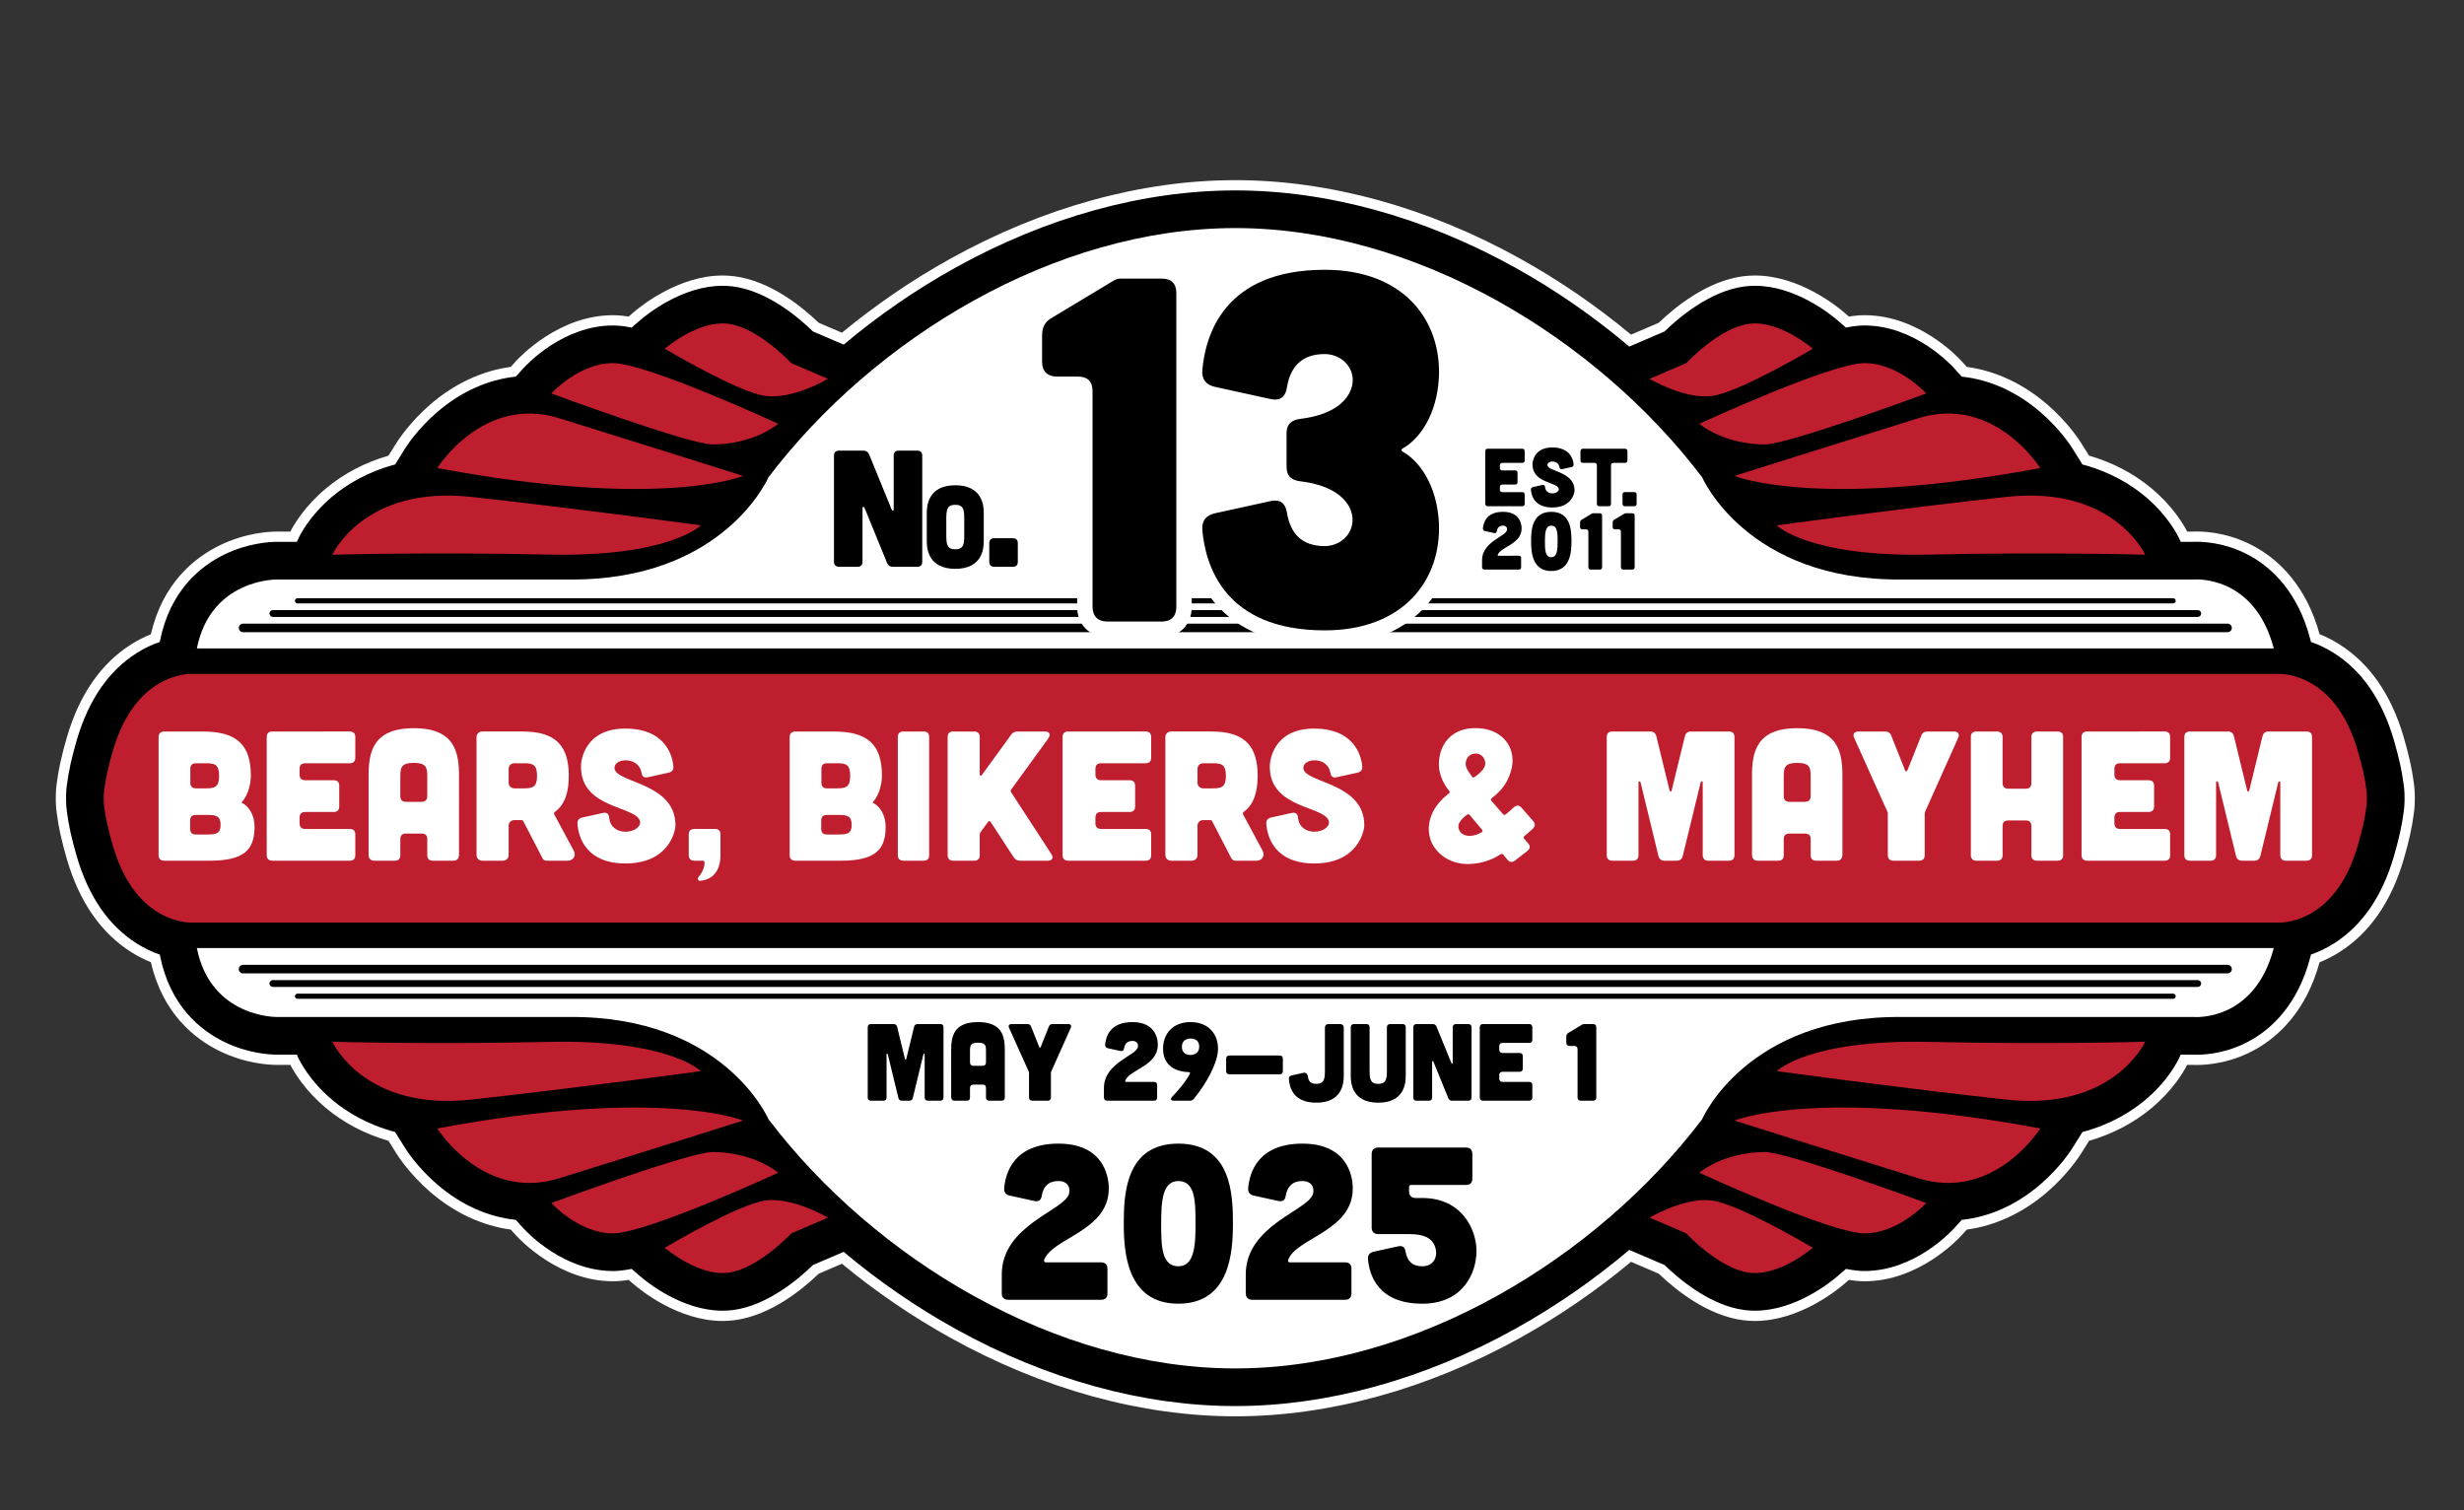 <?xml version="1.0" encoding="UTF-8"?>
<!-- Generator: Adobe Illustrator 14.0.0, SVG Export Plug-In . SVG Version: 6.00 Build 43363)  -->
<svg xmlns="http://www.w3.org/2000/svg" xmlns:xlink="http://www.w3.org/1999/xlink" version="1.1" id="Layer_1" x="0px" y="0px" width="1440px" height="882.51px" viewBox="0 0 1440 882.51" xml:space="preserve">
<rect x="0" y="0" width="1440" height="882.51" fill="#333333" stroke="none"/>
<g>
	<defs>
		<rect id="SVGID_1_" width="1440" height="882.51"></rect>
	</defs>
	<clipPath id="SVGID_2_">
		<use xlink:href="#SVGID_1_" overflow="visible"></use>
	</clipPath>
	<path clip-path="url(#SVGID_2_)" d="M721.934,824.692c-54.317,0-111.367-15.727-164.98-45.479   c-22.605-12.544-44.268-27.393-64.415-44.149l-15.749,6.749c-9.304,9.023-27.54,24.072-47.881,26.725   c-2.167,0.283-4.401,0.426-6.64,0.426c-24.687,0-46.07-17.355-50.106-20.834l-3.916-3.376c-3.764,0.689-6.984,1.013-10.036,1.013   c-30.123,0-52.104-23.27-54.511-25.923l-3.733-4.112c-16.582-2.01-32.667-9.403-46.583-21.429   c-11.74-10.143-18.334-20.454-19.047-21.597l-5.36-8.582c-13.838-3.849-26.108-10.183-36.486-18.838   c-13.647-11.382-19.641-23.16-20.94-25.963h-9.774c-3.833,0-17.28-0.558-32.017-7.732c-14.339-6.981-32.647-21.572-38.996-51.498   c-4.279-1.603-8.405-3.645-12.287-6.085c-17.126-10.766-29.389-28.441-36.448-52.536c-2.97-10.138-4.855-18.588-5.766-25.833   c-0.469-2.908-0.682-5.911-0.651-9.178c-0.031-3.213,0.182-6.216,0.651-9.124c0.91-7.245,2.796-15.697,5.766-25.833   c7.061-24.096,19.324-41.773,36.452-52.539c3.878-2.438,8.003-4.48,12.283-6.083c6.35-29.927,24.658-44.517,38.999-51.498   c14.736-7.174,28.182-7.732,31.952-7.732h9.836c1.299-2.802,7.296-14.583,20.942-25.963c10.377-8.654,22.646-14.987,36.484-18.836   l5.36-8.583c0.715-1.143,7.319-11.463,19.047-21.597c13.915-12.024,29.999-19.417,46.583-21.427l3.732-4.114   c2.408-2.653,24.393-25.923,54.512-25.923c3.052,0,6.272,0.323,10.037,1.013l3.916-3.376c4.036-3.48,25.416-20.835,50.105-20.836   c2.237,0,4.469,0.143,6.636,0.427c20.346,2.654,38.581,17.702,47.884,26.725l15.75,6.749   c20.149-16.758,41.811-31.606,64.415-44.149c53.614-29.753,110.664-45.479,164.98-45.479c54.314,0,111.364,15.726,164.979,45.479   c23.114,12.826,45.238,28.06,65.784,45.296l18.41-7.896c9.313-9.023,27.563-24.072,47.916-26.726   c2.17-0.283,4.402-0.426,6.636-0.426c24.69,0,46.066,17.36,50.101,20.84l3.905,3.368c3.756-0.687,6.968-1.009,10.012-1.009   c30.14,0,52.127,23.267,54.535,25.92l3.737,4.118c16.576,2.012,32.655,9.404,46.568,21.424   c11.742,10.143,18.339,20.45,19.052,21.591l5.366,8.586c13.842,3.847,26.115,10.184,36.495,18.843   c13.644,11.382,19.631,23.15,20.933,25.961h5.015c0.627-0.029,1.401-0.051,2.305-0.051c6.732,0,20.109,1.214,34.064,9.345   c11.986,6.985,27.834,21.271,35.269,49.661l0.069,0.267c4.287,1.603,8.42,3.648,12.308,6.091   c17.131,10.767,29.396,28.444,36.454,52.542c2.97,10.14,4.855,18.593,5.766,25.841c0.467,2.908,0.678,5.908,0.648,9.171   c0.029,3.147-0.188,6.228-0.647,9.103c-0.907,7.246-2.795,15.702-5.767,25.85c-7.059,24.098-19.324,41.774-36.454,52.54   c-3.889,2.443-8.021,4.489-12.308,6.091l-0.069,0.268c-7.435,28.39-23.282,42.675-35.269,49.659   c-13.955,8.132-27.332,9.346-34.064,9.346c-0.904,0-1.679-0.022-2.307-0.051h-5.012c-1.304,2.812-7.299,14.587-20.933,25.961   c-10.379,8.658-22.652,14.995-36.495,18.843l-5.367,8.587c-0.713,1.142-7.309,11.447-19.052,21.593   c-13.914,12.02-29.993,19.411-46.567,21.422l-3.738,4.119c-2.407,2.652-24.39,25.919-54.535,25.919   c-3.044,0-6.256-0.322-10.01-1.009l-3.906,3.368c-4.035,3.48-25.415,20.838-50.1,20.838c-2.24,0-4.471-0.143-6.632-0.425   c-20.354-2.651-38.608-17.702-47.922-26.726l-18.41-7.896c-20.548,17.237-42.672,32.472-65.784,45.297   C833.299,808.966,776.25,824.692,721.934,824.692"></path>
	<path clip-path="url(#SVGID_2_)" fill="#FFFFFF" d="M721.934,111.281c53.807,0,110.353,15.596,163.524,45.103   c23.51,13.046,45.935,28.567,66.721,46.159l3.169-1.36l17.453-7.485c7.975-7.793,26.406-23.654,46.609-26.288   c2.04-0.267,4.143-0.402,6.248-0.402c23.627,0,44.248,16.753,48.143,20.111l5.005,4.317c4.886-0.978,8.25-1.229,10.871-1.229   c28.847,0,49.997,22.384,52.313,24.936l4.497,4.956c16.401,1.742,32.189,8.848,46.069,20.84   c11.401,9.848,17.78,19.808,18.469,20.912l5.989,9.581c16.561,4.412,28.512,11.902,36.495,18.561   c13.555,11.308,19.229,22.915,20.228,25.128l0.692,1.529h7.018c0.603-0.029,1.354-0.05,2.235-0.05c6.43,0,19.21,1.161,32.554,8.937   c11.495,6.698,26.704,20.434,33.877,47.828l0.47,1.794c4.138,1.435,8.621,3.459,13.214,6.345   c16.491,10.365,28.325,27.471,35.172,50.845c2.929,10.004,4.787,18.327,5.674,25.42c0.445,2.751,0.647,5.614,0.619,8.72   c0.028,3.061-0.181,5.984-0.618,8.708c-0.886,7.095-2.745,15.421-5.675,25.43c-6.847,23.372-18.681,40.479-35.172,50.843   c-4.593,2.886-9.076,4.91-13.214,6.344l-0.47,1.795c-7.173,27.394-22.382,41.129-33.877,47.826   c-13.344,7.777-26.124,8.938-32.554,8.938c-0.882,0-1.633-0.022-2.236-0.051h-7.016l-0.692,1.528   c-1,2.213-6.674,13.82-20.228,25.13c-7.983,6.658-19.934,14.147-36.495,18.56l-5.99,9.583c-0.688,1.104-7.067,11.062-18.469,20.912   c-13.88,11.99-29.668,19.098-46.068,20.84l-4.498,4.955c-2.315,2.553-23.467,24.936-52.313,24.936   c-2.621,0-5.984-0.251-10.871-1.229l-5.004,4.316c-3.896,3.358-24.515,20.11-48.142,20.11c-2.106,0-4.211-0.135-6.242-0.4   c-20.209-2.633-38.643-18.496-46.617-26.289l-17.453-7.485l-3.168-1.359c-20.787,17.593-43.212,33.114-66.722,46.16   c-53.172,29.507-109.718,45.103-163.524,45.103c-53.808,0-110.354-15.596-163.525-45.103   c-22.997-12.762-44.958-27.889-65.359-45.009l-0.494,0.211l-17.46,7.482c-7.974,7.799-26.386,23.655-46.576,26.288   c-2.04,0.267-4.143,0.401-6.251,0.401c-23.628,0-44.253-16.75-48.147-20.107l-5.014-4.323c-4.899,0.98-8.271,1.232-10.897,1.232   c-28.829,0-49.974-22.386-52.29-24.938l-4.492-4.95c-16.409-1.74-32.202-8.85-46.084-20.845   c-11.401-9.851-17.774-19.813-18.463-20.916l-5.983-9.579c-16.556-4.412-28.505-11.898-36.487-18.555   c-13.557-11.309-19.233-22.915-20.233-25.127l-0.694-1.533h-11.708h-0.062c-3.608,0-16.482-0.536-30.642-7.43   c-13.915-6.775-31.736-21.048-37.609-50.564l-0.097-0.488c-4.159-1.436-8.672-3.468-13.293-6.373   c-16.488-10.363-28.319-27.469-35.166-50.84c-2.93-9.998-4.788-18.32-5.675-25.413c-0.446-2.75-0.65-5.616-0.621-8.727   c-0.029-3.111,0.175-5.978,0.621-8.728c0.887-7.093,2.745-15.415,5.675-25.415c6.848-23.372,18.681-40.477,35.169-50.842   c4.621-2.904,9.132-4.935,13.29-6.371l0.097-0.488c5.873-29.517,23.695-43.79,37.612-50.565c14.16-6.893,27.031-7.429,30.639-7.429   h0.062h11.708l0.694-1.534c1-2.212,6.677-13.818,20.235-25.124c7.981-6.656,19.929-14.142,36.485-18.555l5.983-9.579   c0.689-1.104,7.063-11.066,18.463-20.917c13.882-11.995,29.675-19.103,46.084-20.844l4.492-4.951   c2.316-2.552,23.461-24.939,52.29-24.939c2.626,0,5.998,0.252,10.897,1.232l5.015-4.323c3.894-3.357,24.519-20.106,48.146-20.108   h0.002h0.001c2.106,0,4.207,0.135,6.244,0.402c20.194,2.634,38.606,18.49,46.579,26.288l17.461,7.483l0.494,0.212   c20.401-17.121,42.362-32.248,65.359-45.009C611.58,126.877,668.125,111.281,721.934,111.281 M1025.618,189.01   c0.017,0,0.032,0,0.05,0c0.523,0,1.048,0.014,1.571,0.042c-0.526-0.029-1.055-0.044-1.581-0.044   C1025.645,189.008,1025.632,189.01,1025.618,189.01 M420.691,189.052c0.524-0.028,1.047-0.042,1.571-0.042c0.016,0,0.032,0,0.048,0   c-0.013,0-0.026-0.002-0.04-0.002C421.745,189.008,421.218,189.023,420.691,189.052 M1052.723,198.834   c0.095,0.063,0.189,0.125,0.283,0.187h0.001C1052.914,198.959,1052.817,198.897,1052.723,198.834   c-0.018-0.012-0.037-0.024-0.055-0.036C1052.686,198.81,1052.705,198.822,1052.723,198.834 M394.912,199.024   c0.094-0.062,0.188-0.124,0.283-0.187C395.101,198.899,395.003,198.962,394.912,199.024L394.912,199.024 M981.177,228.94   L981.177,228.94c-0.141-0.046-0.283-0.089-0.422-0.134C980.894,228.851,981.035,228.895,981.177,228.94 M1026.791,281.617   c0.015,0.003,0.029,0.006,0.045,0.009C1026.82,281.623,1026.807,281.62,1026.791,281.617c-0.063-0.013-0.125-0.026-0.188-0.038   c-0.005-0.001-0.008-0.001-0.012-0.001C1026.654,281.591,1026.725,281.604,1026.791,281.617 M421.093,281.624   c0.063-0.012,0.13-0.024,0.191-0.036c0.001-0.001,0.001-0.001,0.001-0.002C421.221,281.599,421.159,281.612,421.093,281.624    M161.668,338.65c0.023,0,0.043,0,0.059,0c0.032,0,0.049,0,0.049,0s-0.021,0-0.062,0C161.704,338.65,161.683,338.65,161.668,338.65    M161.664,338.65c-0.073,0-0.179,0.001-0.319,0.005C161.488,338.651,161.591,338.65,161.664,338.65 M421.285,651.387   C421.285,651.386,421.285,651.386,421.285,651.387c-0.041-0.009-0.085-0.018-0.126-0.025   C421.201,651.37,421.243,651.378,421.285,651.387 M1026.678,651.379c-0.007,0.001-0.014,0.002-0.02,0.004   c-0.021,0.004-0.045,0.009-0.065,0.014h0.005c0.02-0.006,0.041-0.01,0.061-0.014   C1026.666,651.381,1026.672,651.38,1026.678,651.379 M980.756,704.166c0.139-0.045,0.281-0.088,0.423-0.133l-0.002-0.001   C981.035,704.077,980.895,704.121,980.756,704.166 M395.201,734.141c-0.097-0.064-0.194-0.128-0.29-0.192   c0,0.001-0.001,0.001-0.001,0.001C395.004,734.012,395.104,734.077,395.201,734.141 M1052.722,734.141   c0.094-0.063,0.192-0.126,0.286-0.188h-0.001C1052.911,734.015,1052.816,734.077,1052.722,734.141 M1025.687,743.963   c-0.018,0-0.037,0-0.055,0c0.01,0,0.019,0.001,0.028,0.001c0.523,0,1.045-0.015,1.569-0.043   C1026.715,743.948,1026.2,743.963,1025.687,743.963 M421.363,743.949c0.302,0.01,0.604,0.015,0.906,0.015   c0.01,0,0.02-0.001,0.03-0.001c-0.02,0-0.04,0-0.059,0C421.947,743.963,421.655,743.958,421.363,743.949   c-0.221-0.007-0.441-0.017-0.662-0.028C420.921,743.933,421.142,743.942,421.363,743.949 M721.934,105.281   c-54.824,0-112.377,15.857-166.436,45.856c-22.238,12.34-43.571,26.895-63.461,43.294l-13.56-5.811   c-9.693-9.323-28.276-24.432-49.184-27.16c-2.295-0.3-4.657-0.452-7.021-0.452c-25.751,0.002-47.89,17.963-52.067,21.564   l-2.841,2.449c-3.351-0.553-6.312-0.814-9.153-0.814c-31.411,0-54.234,24.153-56.734,26.907l-2.989,3.295   c-16.782,2.272-33.008,9.845-47.066,21.992c-12.061,10.422-18.89,21.095-19.629,22.278l-4.748,7.602   c-13.79,3.991-26.051,10.411-36.474,19.103c-12.157,10.138-18.486,20.658-20.883,25.266h-7.911h-0.062   c-3.932,0-17.952,0.58-33.266,8.035c-14.686,7.15-33.366,21.943-40.268,51.98c-3.923,1.574-7.711,3.504-11.296,5.758   c-17.767,11.168-30.463,29.416-37.735,54.235c-3.008,10.267-4.924,18.854-5.857,26.249c-0.487,3.044-0.71,6.179-0.682,9.58   c-0.028,3.399,0.195,6.536,0.682,9.58c0.933,7.393,2.849,15.98,5.857,26.247c7.271,24.818,19.965,43.064,37.731,54.232   c3.588,2.256,7.377,4.187,11.3,5.76c6.901,30.035,25.579,44.829,40.266,51.98c15.314,7.456,29.335,8.035,33.268,8.035h0.062h7.911   c2.396,4.608,8.724,15.127,20.881,25.267c10.424,8.694,22.686,15.114,36.477,19.104l4.747,7.601   c0.738,1.182,7.56,11.85,19.629,22.278c14.059,12.147,30.285,19.721,47.066,21.993l2.99,3.294   c2.498,2.754,25.316,26.906,56.733,26.906c2.841,0,5.802-0.262,9.153-0.813l2.84,2.449c4.177,3.6,26.316,21.563,52.065,21.563   c2.369,0,4.734-0.151,7.029-0.452c20.902-2.726,39.486-17.836,49.18-27.158l13.558-5.812   c19.888,16.397,41.222,30.953,63.462,43.294c54.058,30,111.611,45.856,166.436,45.856c54.824,0,112.377-15.856,166.435-45.856   c22.748-12.623,44.546-27.563,64.839-44.437l16.212,6.954c9.702,9.322,28.305,24.435,49.224,27.159   c2.287,0.3,4.649,0.451,7.018,0.451c25.745,0,47.884-17.965,52.06-21.566l2.831-2.442c3.34,0.551,6.293,0.811,9.126,0.811   c31.436,0,54.258-24.149,56.756-26.903l2.996-3.3c16.771-2.273,32.993-9.845,47.05-21.986   c12.072-10.43,18.896-21.092,19.634-22.273l4.755-7.605c13.795-3.99,26.06-10.412,36.485-19.11   c12.148-10.135,18.476-20.653,20.874-25.265h3.084c0.766,0.034,1.563,0.051,2.371,0.051c7.035,0,21.012-1.267,35.575-9.754   c12.304-7.169,28.507-21.692,36.334-50.271c3.957-1.581,7.778-3.523,11.397-5.798c17.77-11.167,30.465-29.415,37.737-54.235   c3.01-10.28,4.926-18.874,5.856-26.271c0.479-3.009,0.707-6.222,0.679-9.554c0.028-3.394-0.193-6.526-0.679-9.57   c-0.934-7.396-2.85-15.988-5.856-26.257c-7.271-24.823-19.968-43.072-37.738-54.239c-3.616-2.274-7.439-4.218-11.396-5.799   c-7.827-28.579-24.03-43.103-36.334-50.272c-14.563-8.486-28.54-9.753-35.575-9.753c-0.821,0-1.619,0.017-2.374,0.05h-3.081   c-2.396-4.61-8.719-15.124-20.875-25.264c-10.426-8.698-22.689-15.12-36.485-19.111l-4.754-7.605   c-0.737-1.18-7.56-11.842-19.634-22.272c-14.055-12.142-30.276-19.714-47.051-21.987l-2.995-3.3   c-2.499-2.754-25.326-26.904-56.756-26.904c-2.833,0-5.786,0.26-9.126,0.811l-2.831-2.442   c-4.176-3.602-26.311-21.568-52.062-21.568c-2.362,0-4.726,0.152-7.023,0.452c-20.913,2.727-39.514,17.837-49.216,27.16   l-16.212,6.953c-20.291-16.872-42.089-31.811-64.839-44.436C834.31,121.138,776.758,105.281,721.934,105.281 M161.664,344.649   v-1.337l0.005,1.337H161.664z"></path>
	<path clip-path="url(#SVGID_2_)" fill="#BE1E2D" d="M409.569,625.964c0,0-18.384-18.613-88.872-17.087   c-70.512,1.547-126.473-0.086-126.473-0.086s18.404,40.71,81.254,33.801C338.294,635.706,409.569,625.964,409.569,625.964"></path>
	<path clip-path="url(#SVGID_2_)" fill="#BE1E2D" d="M434.277,654.859c0,0-47.715-19.927-178.736,4.603   c0,0,26.799,42.91,71.255,29.115C371.252,674.779,434.277,654.859,434.277,654.859"></path>
	<path clip-path="url(#SVGID_2_)" fill="#BE1E2D" d="M454.785,685.322c0,0-76.631,35.443-96.575,35.443   c-19.916,0-35.997-17.722-35.997-17.722s80.45-29.791,94.272-29.791C430.252,673.253,444.82,677.467,454.785,685.322"></path>
	<path clip-path="url(#SVGID_2_)" fill="#BE1E2D" d="M483.89,711.57c0,0-20.67-12.268-36.777-9.958   c-16.097,2.289-58.626,27.582-58.626,27.582s19.552,16.858,37.183,14.554c17.603-2.296,36.764-22.982,36.764-22.982L483.89,711.57z   "></path>
	<path clip-path="url(#SVGID_2_)" fill="#FFFFFF" d="M931.889,554.035H511.972H115.04c8.113,40.772,46.736,40.287,46.736,40.287   h170.892C423.1,593.56,449.132,654.1,449.132,654.1c61.688,81.22,167.249,145.593,272.802,145.593   c105.552,0,211.111-64.373,272.804-145.593c0,0,26.03-60.54,116.47-59.777h170.885c0,0,35.362,3.161,46.739-40.287H931.889z"></path>
	<path clip-path="url(#SVGID_2_)" fill="#BE1E2D" d="M1038.348,625.964c0,0,18.4-18.613,88.896-17.087   c70.505,1.547,126.446-0.086,126.446-0.086s-18.395,40.71-81.235,33.801C1109.614,635.706,1038.348,625.964,1038.348,625.964"></path>
	<path clip-path="url(#SVGID_2_)" fill="#BE1E2D" d="M1013.656,654.859c0,0,47.67-19.927,178.713,4.603   c0,0-26.821,42.91-71.252,29.115C1076.669,674.779,1013.656,654.859,1013.656,654.859"></path>
	<path clip-path="url(#SVGID_2_)" fill="#BE1E2D" d="M993.129,685.322c0,0,76.638,35.443,96.547,35.443   c19.938,0,36.023-17.722,36.023-17.722s-80.449-29.791-94.244-29.791C1017.668,673.253,1003.086,677.467,993.129,685.322"></path>
	<path clip-path="url(#SVGID_2_)" fill="#BE1E2D" d="M964.02,711.57c0,0,20.677-12.268,36.773-9.958   c16.106,2.289,58.639,27.582,58.639,27.582s-19.545,16.858-37.172,14.554c-17.619-2.296-36.801-22.982-36.801-22.982L964.02,711.57   z"></path>
	<path clip-path="url(#SVGID_2_)" fill="#BE1E2D" d="M409.569,307.01c0,0-18.384,18.613-88.872,17.086   c-70.512-1.547-126.473,0.086-126.473,0.086s18.404-40.709,81.254-33.801C338.294,297.268,409.569,307.01,409.569,307.01"></path>
	<path clip-path="url(#SVGID_2_)" fill="#BE1E2D" d="M434.277,278.113c0,0-47.715,19.928-178.736-4.602   c0,0,26.799-42.91,71.255-29.115C371.252,258.193,434.277,278.113,434.277,278.113"></path>
	<path clip-path="url(#SVGID_2_)" fill="#BE1E2D" d="M454.785,247.65c0,0-76.631-35.443-96.575-35.443   c-19.916,0-35.997,17.722-35.997,17.722s80.45,29.791,94.272,29.791C430.252,259.72,444.82,255.505,454.785,247.65"></path>
	<path clip-path="url(#SVGID_2_)" fill="#BE1E2D" d="M483.89,221.402c0,0-20.67,12.268-36.777,9.959   c-16.097-2.289-58.626-27.582-58.626-27.582s19.552-16.857,37.183-14.555c17.603,2.297,36.764,22.983,36.764,22.983L483.89,221.402   z"></path>
	<path clip-path="url(#SVGID_2_)" fill="#FFFFFF" d="M931.889,378.938H511.972H115.04c8.113-40.772,46.736-40.287,46.736-40.287   h170.892c90.432,0.764,116.464-59.777,116.464-59.777c61.688-81.219,167.249-145.592,272.802-145.592   c105.552,0,211.111,64.373,272.804,145.592c0,0,26.03,60.541,116.47,59.777h170.885c0,0,35.362-3.16,46.739,40.287H931.889z"></path>
	<path clip-path="url(#SVGID_2_)" fill="#BE1E2D" d="M1038.348,307.01c0,0,18.4,18.613,88.896,17.086   c70.505-1.547,126.446,0.086,126.446,0.086s-18.395-40.709-81.235-33.801C1109.614,297.268,1038.348,307.01,1038.348,307.01"></path>
	<path clip-path="url(#SVGID_2_)" fill="#BE1E2D" d="M1013.656,278.113c0,0,47.67,19.928,178.713-4.602   c0,0-26.821-42.91-71.252-29.115C1076.669,258.193,1013.656,278.113,1013.656,278.113"></path>
	<path clip-path="url(#SVGID_2_)" fill="#BE1E2D" d="M993.129,247.65c0,0,76.638-35.443,96.547-35.443   c19.938,0,36.023,17.722,36.023,17.722s-80.449,29.791-94.244,29.791C1017.668,259.72,1003.086,255.505,993.129,247.65"></path>
	<path clip-path="url(#SVGID_2_)" fill="#BE1E2D" d="M964.02,221.402c0,0,20.677,12.268,36.773,9.959   c16.106-2.289,58.639-27.582,58.639-27.582s-19.545-16.857-37.172-14.555c-17.619,2.297-36.801,22.983-36.801,22.983   L964.02,221.402z"></path>
	<path clip-path="url(#SVGID_2_)" fill="#BE1E2D" d="M1383.258,466.487c0.031-2.106-0.106-3.944-0.395-5.556   c-0.691-5.824-2.302-13.155-5.009-22.4c-13.791-47.082-46.742-44.707-46.742-44.707H112.755c0,0-32.941-2.375-46.735,44.707   c-2.708,9.242-4.319,16.571-5.011,22.394c-0.288,1.614-0.426,3.454-0.397,5.563c-0.029,2.107,0.109,3.947,0.397,5.561   c0.692,5.823,2.303,13.152,5.011,22.395c13.794,47.082,46.735,44.706,46.735,44.706h1218.357c0,0,32.951,2.376,46.742-44.706   c2.707-9.245,4.317-16.576,5.009-22.4C1383.151,470.431,1383.289,468.593,1383.258,466.487"></path>
	<path clip-path="url(#SVGID_2_)" fill="#FFFFFF" d="M118.563,427.49c20.276,0,28.041,8.196,28.041,25.884   c0,3.667-1.078,10.785-5.5,15.638c4.422,2.049,7.657,7.441,7.657,14.128c0,13.374-5.931,19.845-26.207,19.845H95.915   c-2.049,0-3.235-1.187-3.235-3.235v-68.916c0-2.157,1.078-3.235,3.235-3.343H118.563z M121.152,487.67   c5.177,0,7.765-0.539,7.765-5.609c0-5.067-2.373-5.823-7.549-5.823h-7.011c-2.049,0-3.235,1.079-3.235,3.236v4.961   c0,2.156,1.186,3.235,3.235,3.235H121.152z M120.289,460.708c5.177,0,7.765-0.647,7.765-7.334c0-6.688-2.588-7.334-7.765-7.334   h-5.824c-2.049,0-3.236,1.078-3.236,3.235v8.196c0,2.157,1.187,3.236,3.236,3.236H120.289z"></path>
	<path clip-path="url(#SVGID_2_)" fill="#FFFFFF" d="M204.408,427.49c2.157,0,3.236,1.078,3.236,3.235v12.08   c0,2.049-1.079,3.235-3.236,3.235h-26.099c-2.049,0-3.236,1.078-3.236,3.235v3.451c0,2.049,1.187,3.235,3.236,3.235h16.716   c2.157,0,3.236,1.079,3.236,3.235v12.079c0,2.05-1.079,3.236-3.236,3.236h-16.716c-2.049,0-3.236,1.077-3.236,3.235v3.451   c0,2.049,1.187,3.235,3.236,3.235h26.099c2.157,0,3.236,1.078,3.236,3.235v12.079c0,2.157-1.079,3.235-3.236,3.235h-45.296   c-2.05,0-3.236-1.187-3.236-3.235v-69.024c0-2.157,1.186-3.235,3.236-3.235H204.408z"></path>
	<path clip-path="url(#SVGID_2_)" fill="#FFFFFF" d="M268.25,499.317c0,2.372-1.079,3.668-3.236,3.668h-12.079   c-2.049,0-3.235-1.079-3.235-3.236v-9.383c0-2.157-1.079-3.235-3.236-3.235h-9.275c-2.049,0-3.235,1.078-3.235,3.235v9.383   c0,2.157-1.079,3.236-3.235,3.236h-12.08c-2.049,0-3.235-1.296-3.235-3.668V453.59c0-13.589,2.157-28.041,26.423-28.041   s26.423,14.452,26.423,28.041V499.317z M249.701,453.59c0-5.177-0.755-7.766-7.873-7.766s-7.873,2.589-7.873,7.766v11.755   c0,2.05,1.186,3.235,3.235,3.235h9.275c2.157-0.107,3.236-1.186,3.236-3.343V453.59z"></path>
	<path clip-path="url(#SVGID_2_)" fill="#FFFFFF" d="M335.329,497.16c1.509,2.805-0.216,5.824-3.56,5.824h-12.294   c-1.079,0-2.049-0.539-2.481-1.509l-11.216-21.679c-0.216-0.323-0.539-0.539-0.863-0.539h-4.314c-1.941,0-3.343,1.401-3.343,3.343   v17.039c0,1.942-1.402,3.345-3.344,3.345h-12.079c-1.941,0-3.343-1.402-3.343-3.345v-68.807c0-1.941,1.402-3.343,3.343-3.343   h23.619c19.197,0,26.962,8.196,26.962,25.884c0,10.029-2.48,17.04-8.196,21.139c-0.432,0.323-0.539,0.862-0.324,1.401   L335.329,497.16z M300.601,446.04c-1.941,0-3.343,1.402-3.343,3.344v7.98c0,1.941,1.402,3.344,3.343,3.344h5.5   c5.177,0,7.766-0.646,7.766-7.334c0-6.687-2.589-7.334-7.766-7.334H300.601z"></path>
	<path clip-path="url(#SVGID_2_)" fill="#FFFFFF" d="M378.463,454.236c-2.157,0.432-3.235-0.539-3.559-2.696   c-0.755-4.422-4.314-7.226-9.383-7.226c-4.206,0-6.794,2.48-6.363,4.961c1.51,8.412,35.59,8.196,35.59,33.002   c0,3.235-3.666,22.325-29.227,22.325c-22.648,0-27.501-14.883-28.04-23.296c-0.108-1.941,0.862-3.128,2.803-3.559l12.187-2.696   c2.157-0.432,3.344,0.538,3.559,2.804c0.432,5.177,4.422,8.196,9.491,8.196c5.285,0,9.167-3.127,8.52-6.039   c-2.049-9.167-34.512-7.118-34.512-31.924c-0.108-3.235,1.834-22.325,25.992-22.325c22.217,0,27.394,14.452,28.041,22.217   c0.107,1.941-0.863,3.128-2.804,3.559L378.463,454.236z"></path>
	<path clip-path="url(#SVGID_2_)" fill="#FFFFFF" d="M417.823,484.435c2.157,0,3.236,1.078,3.236,3.235v12.079   c0,7.873-3.451,14.128-11.756,14.991c-1.402,0.107-1.941-1.187-0.971-2.373c2.912-3.451,3.344-6.147,3.452-8.305   c0-0.646-0.432-1.078-1.079-1.078h-4.961c-2.049,0-3.235-1.187-3.235-3.235V487.67c0-2.157,1.186-3.235,3.235-3.235H417.823z"></path>
	<path clip-path="url(#SVGID_2_)" fill="#FFFFFF" d="M487.381,427.49c20.276,0,28.041,8.196,28.041,25.884   c0,3.667-1.078,10.785-5.5,15.638c4.422,2.049,7.657,7.441,7.657,14.128c0,13.374-5.932,19.845-26.207,19.845h-26.639   c-2.049,0-3.235-1.187-3.235-3.235v-68.916c0-2.157,1.078-3.235,3.235-3.343H487.381z M489.97,487.67   c5.177,0,7.765-0.539,7.765-5.609c0-5.067-2.373-5.823-7.549-5.823h-7.011c-2.049,0-3.236,1.079-3.236,3.236v4.961   c0,2.156,1.187,3.235,3.236,3.235H489.97z M489.107,460.708c5.177,0,7.765-0.647,7.765-7.334c0-6.688-2.588-7.334-7.765-7.334   h-5.824c-2.049,0-3.236,1.078-3.236,3.235v8.196c0,2.157,1.187,3.236,3.236,3.236H489.107z"></path>
	<path clip-path="url(#SVGID_2_)" fill="#FFFFFF" d="M539.793,427.49c2.157,0,3.236,1.078,3.236,3.235v69.024   c0,2.049-1.079,3.235-3.236,3.235H527.93c-2.05,0-3.236-1.187-3.236-3.235v-69.024c0-2.157,1.186-3.235,3.236-3.235H539.793z"></path>
	<path clip-path="url(#SVGID_2_)" fill="#FFFFFF" d="M614.422,499.102c1.51,2.157,0.539,3.883-2.049,3.883h-16.178   c-1.725,0-2.912-0.647-3.882-2.157l-13.373-20.491c-0.432-0.647-1.079-0.647-1.511,0l-4.421,6.04   c-0.324,0.431-0.432,0.862-0.432,1.401v11.972c0,2.049-1.078,3.235-3.235,3.235h-12.295c-2.049,0-3.235-1.187-3.235-3.235v-69.023   c0-2.157,1.186-3.235,3.235-3.235h12.295c2.157,0,3.235,1.078,3.235,3.235v21.678c0,1.078,0.755,1.294,1.294,0.432l16.933-23.296   c0.971-1.401,2.157-2.048,3.882-2.048h15.962c2.696,0,3.559,1.725,2.05,3.99l-21.786,29.982c-0.324,0.539-0.432,0.97,0,1.51   L614.422,499.102z"></path>
	<path clip-path="url(#SVGID_2_)" fill="#FFFFFF" d="M669.528,427.49c2.157,0,3.236,1.078,3.236,3.235v12.08   c0,2.049-1.079,3.235-3.236,3.235h-26.099c-2.049,0-3.236,1.078-3.236,3.235v3.451c0,2.049,1.187,3.235,3.236,3.235h16.716   c2.157,0,3.236,1.079,3.236,3.235v12.079c0,2.05-1.079,3.236-3.236,3.236h-16.716c-2.049,0-3.236,1.077-3.236,3.235v3.451   c0,2.049,1.187,3.235,3.236,3.235h26.099c2.157,0,3.236,1.078,3.236,3.235v12.079c0,2.157-1.079,3.235-3.236,3.235h-45.296   c-2.05,0-3.236-1.187-3.236-3.235v-69.024c0-2.157,1.186-3.235,3.236-3.235H669.528z"></path>
	<path clip-path="url(#SVGID_2_)" fill="#FFFFFF" d="M737.899,497.16c1.512,2.805-0.215,5.824-3.559,5.824h-12.294   c-1.079,0-2.049-0.539-2.481-1.509l-11.216-21.679c-0.216-0.323-0.539-0.539-0.863-0.539h-4.314c-1.941,0-3.343,1.401-3.343,3.343   v17.039c0,1.942-1.402,3.345-3.344,3.345h-12.079c-1.941,0-3.343-1.402-3.343-3.345v-68.807c0-1.941,1.402-3.343,3.343-3.343   h23.619c19.197,0,26.962,8.196,26.962,25.884c0,10.029-2.48,17.04-8.196,21.139c-0.433,0.323-0.539,0.862-0.324,1.401   L737.899,497.16z M703.173,446.04c-1.941,0-3.343,1.402-3.343,3.344v7.98c0,1.941,1.402,3.344,3.343,3.344h5.5   c5.177,0,7.766-0.646,7.766-7.334c0-6.687-2.589-7.334-7.766-7.334H703.173z"></path>
	<path clip-path="url(#SVGID_2_)" fill="#FFFFFF" d="M781.035,454.236c-2.156,0.432-3.235-0.539-3.559-2.696   c-0.755-4.422-4.314-7.226-9.383-7.226c-4.206,0-6.794,2.48-6.364,4.961c1.51,8.412,35.591,8.196,35.591,33.002   c0,3.235-3.667,22.325-29.227,22.325c-22.649,0-27.501-14.883-28.041-23.296c-0.108-1.941,0.862-3.128,2.804-3.559l12.188-2.696   c2.156-0.432,3.344,0.538,3.559,2.804c0.431,5.177,4.421,8.196,9.491,8.196c5.284,0,9.167-3.127,8.52-6.039   c-2.05-9.167-34.512-7.118-34.512-31.924c-0.108-3.235,1.833-22.325,25.992-22.325c22.216,0,27.393,14.452,28.041,22.217   c0.106,1.941-0.864,3.128-2.806,3.559L781.035,454.236z"></path>
	<path clip-path="url(#SVGID_2_)" fill="#FFFFFF" d="M895.995,479.797c1.295,1.51,1.295,3.128-0.216,4.53   c-1.511,1.401-3.344,3.02-4.962,4.313c-0.539,0.539-0.539,1.078-0.107,1.51l2.265,2.588c1.51,1.618,1.294,3.236-0.323,4.53   l-7.226,5.608c-1.618,1.294-3.236,1.078-4.53-0.54l-2.372-2.911c-0.432-0.54-0.971-0.54-1.511-0.216   c-6.039,3.99-12.94,5.716-19.304,5.716c-10.139,0-17.58-5.608-20.815-12.079c-4.098-8.628-1.834-20.275,9.814-29.119   c0.646-0.432,0.755-0.971,0.215-1.51c-3.667-4.53-7.548-11.756-5.392-21.139c1.94-8.627,9.168-16.824,23.834-15.422   c13.158,1.294,20.385,11.324,18.227,22.648c-1.402,6.363-4.097,12.295-11.863,18.227c-0.539,0.432-0.646,0.971-0.106,1.51   l6.794,7.766c0.431,0.539,0.97,0.539,1.509,0.107c1.51-1.187,3.344-2.696,4.746-4.098c1.618-1.402,3.127-1.402,4.53,0.215   L895.995,479.797z M865.904,486.376c0.647-0.432,0.647-0.971,0.217-1.51c-1.942-2.266-5.284-6.256-7.227-8.629   c-0.432-0.431-0.971-0.539-1.401-0.215c-3.775,2.805-7.118,6.255-3.884,10.354C855.876,489.287,861.482,489.072,865.904,486.376    M860.188,453.806c0.433,0.539,0.972,0.647,1.511,0.323c3.128-2.05,5.716-4.745,6.256-7.118c0.43-2.265-0.972-6.147-4.746-6.579   c-3.666-0.431-5.933,1.941-6.472,4.422C856.199,447.442,856.631,448.844,860.188,453.806"></path>
	<path clip-path="url(#SVGID_2_)" fill="#FFFFFF" d="M964.581,427.49c1.939,0,3.019,1.078,3.45,2.912l7.657,31.384   c0.216,1.078,1.078,1.078,1.294,0l7.657-31.384c0.432-1.834,1.51-2.912,3.452-2.912h22.325c2.155,0,3.234,1.078,3.234,3.235v69.024   c0,2.049-1.079,3.235-3.234,3.235h-12.08c-2.05,0-3.236-1.187-3.236-3.235v-42.492c0-0.756-0.97-0.863-1.185-0.108l-10.463,43.032   c-0.432,1.833-1.616,2.804-3.559,2.804h-7.118c-1.94,0-3.128-0.971-3.559-2.804l-10.461-43.032   c-0.216-0.755-1.188-0.647-1.188,0.108v42.492c0,2.049-1.078,3.235-3.234,3.235h-12.079c-2.158,0-3.236-1.187-3.236-3.235v-69.024   c0-2.157,1.078-3.235,3.236-3.235H964.581z"></path>
	<path clip-path="url(#SVGID_2_)" fill="#FFFFFF" d="M1076.738,499.317c0,2.372-1.078,3.668-3.236,3.668h-12.079   c-2.048,0-3.235-1.079-3.235-3.236v-9.383c0-2.157-1.078-3.235-3.234-3.235h-9.276c-2.049,0-3.235,1.078-3.235,3.235v9.383   c0,2.157-1.077,3.236-3.235,3.236h-12.079c-2.048,0-3.235-1.296-3.235-3.668V453.59c0-13.589,2.156-28.041,26.423-28.041   s26.424,14.452,26.424,28.041V499.317z M1058.188,453.59c0-5.177-0.755-7.766-7.873-7.766c-7.117,0-7.873,2.589-7.873,7.766v11.755   c0,2.05,1.187,3.235,3.235,3.235h9.276c2.156-0.107,3.234-1.186,3.234-3.343V453.59z"></path>
	<path clip-path="url(#SVGID_2_)" fill="#FFFFFF" d="M1101.646,427.49c1.834,0,3.021,0.755,3.666,2.48l7.981,20.06   c0.431,0.971,1.078,0.971,1.51,0l7.981-20.06c0.646-1.725,1.834-2.48,3.667-2.48h15.423c2.48,0,3.558,1.51,2.48,3.774   l-19.307,43.14c-0.216,0.432-0.216,0.863-0.216,1.294v24.051c0,2.049-1.078,3.235-3.235,3.235H1106.5   c-2.049,0-3.236-1.187-3.236-3.235v-24.051c0-0.431,0-0.862-0.216-1.294l-19.413-43.14c-1.078-2.264,0-3.774,2.481-3.774H1101.646z   "></path>
	<path clip-path="url(#SVGID_2_)" fill="#FFFFFF" d="M1167.106,427.49c2.05,0,3.235,1.186,3.235,3.235v26.962   c0,2.05,1.188,3.235,3.236,3.235h10.353c2.158,0,3.236-1.186,3.236-3.235v-26.962c0-2.049,1.186-3.235,3.235-3.235h12.078   c2.157,0,3.236,1.078,3.236,3.235v69.024c0,2.049-1.079,3.235-3.236,3.235h-12.078c-2.05,0-3.235-1.187-3.235-3.235v-17.04   c0-2.157-1.078-3.235-3.236-3.235h-10.353c-2.049,0-3.236,1.078-3.236,3.235v17.04c0,2.049-1.078,3.235-3.235,3.235h-12.079   c-2.049,0-3.234-1.187-3.234-3.235v-69.024c0-2.157,1.078-3.235,3.234-3.235H1167.106z"></path>
	<path clip-path="url(#SVGID_2_)" fill="#FFFFFF" d="M1265.029,427.49c2.156,0,3.235,1.078,3.235,3.235v12.08   c0,2.049-1.079,3.235-3.235,3.235h-26.1c-2.049,0-3.235,1.078-3.235,3.235v3.451c0,2.049,1.187,3.235,3.235,3.235h16.717   c2.156,0,3.236,1.079,3.236,3.235v12.079c0,2.05-1.08,3.236-3.236,3.236h-16.717c-2.049,0-3.235,1.077-3.235,3.235v3.451   c0,2.049,1.187,3.235,3.235,3.235h26.1c2.156,0,3.235,1.078,3.235,3.235v12.079c0,2.157-1.079,3.235-3.235,3.235h-45.297   c-2.049,0-3.234-1.187-3.234-3.235v-69.024c0-2.157,1.186-3.235,3.234-3.235H1265.029z"></path>
	<path clip-path="url(#SVGID_2_)" fill="#FFFFFF" d="M1302.126,427.49c1.941,0,3.021,1.078,3.451,2.912l7.657,31.384   c0.215,1.078,1.079,1.078,1.294,0l7.658-31.384c0.431-1.834,1.509-2.912,3.451-2.912h22.323c2.157,0,3.236,1.078,3.236,3.235   v69.024c0,2.049-1.079,3.235-3.236,3.235h-12.078c-2.05,0-3.235-1.187-3.235-3.235v-42.492c0-0.756-0.972-0.863-1.187-0.108   l-10.462,43.032c-0.431,1.833-1.616,2.804-3.558,2.804h-7.119c-1.941,0-3.128-0.971-3.559-2.804l-10.461-43.032   c-0.217-0.755-1.188-0.647-1.188,0.108v42.492c0,2.049-1.078,3.235-3.235,3.235h-12.079c-2.156,0-3.234-1.187-3.234-3.235v-69.024   c0-2.157,1.078-3.235,3.234-3.235H1302.126z"></path>
	<path clip-path="url(#SVGID_2_)" d="M1301.816,568.839H142.056c-1.381,0-2.5-1.119-2.5-2.5s1.119-2.5,2.5-2.5h1159.761   c1.381,0,2.5,1.119,2.5,2.5S1303.197,568.839,1301.816,568.839"></path>
	<path clip-path="url(#SVGID_2_)" d="M1284.393,576.759H159.479c-1.105,0-2-0.896-2-2s0.895-2,2-2h1124.914c1.104,0,2,0.896,2,2   S1285.496,576.759,1284.393,576.759"></path>
	<path clip-path="url(#SVGID_2_)" d="M1270.021,583.678H173.851c-0.829,0-1.5-0.672-1.5-1.5s0.671-1.5,1.5-1.5h1096.17   c0.827,0,1.5,0.672,1.5,1.5S1270.849,583.678,1270.021,583.678"></path>
	<path clip-path="url(#SVGID_2_)" d="M1301.816,364.449H142.056c-1.381,0-2.5,1.119-2.5,2.5s1.119,2.5,2.5,2.5h1159.761   c1.381,0,2.5-1.119,2.5-2.5S1303.197,364.449,1301.816,364.449"></path>
	<path clip-path="url(#SVGID_2_)" d="M1284.393,356.529H159.479c-1.105,0-2,0.896-2,2s0.895,2,2,2h1124.914c1.104,0,2-0.896,2-2   S1285.496,356.529,1284.393,356.529"></path>
	<path clip-path="url(#SVGID_2_)" d="M1270.021,349.61H173.851c-0.829,0-1.5,0.672-1.5,1.5s0.671,1.5,1.5,1.5h1096.17   c0.827,0,1.5-0.672,1.5-1.5S1270.849,349.61,1270.021,349.61"></path>
	<path clip-path="url(#SVGID_2_)" d="M504.556,263.357c1.648,0,2.714,0.679,3.393,2.23l13.186,32.286   c0.388,0.873,1.164,0.678,1.164-0.291v-31.316c0-1.939,1.066-2.909,2.908-2.909h10.859c1.939,0,2.909,0.97,2.909,2.909v62.051   c0,1.842-0.97,2.908-2.909,2.908h-14.252c-1.649,0-2.715-0.678-3.394-2.23l-13.185-32.285c-0.388-0.873-1.164-0.679-1.164,0.29   v31.317c0,1.842-0.97,2.908-2.909,2.908h-10.858c-1.843,0-2.909-1.066-2.909-2.908v-62.051c0-1.939,1.066-2.909,2.909-2.909   H504.556z"></path>
	<path clip-path="url(#SVGID_2_)" d="M574.934,316.298c0,4.379-0.929,16.122-16.652,16.122c-15.724,0-16.653-11.743-16.653-16.122   v-16.587c0-4.378,0.929-16.121,16.653-16.121c15.723,0,16.652,11.743,16.652,16.121V316.298z M563.522,303.228   c0-5.109-0.332-8.227-5.241-8.227c-4.91,0-5.242,3.118-5.242,8.227v9.554c0,5.108,0.332,8.226,5.242,8.226   c4.909,0,5.241-3.118,5.241-8.226V303.228z"></path>
	<path clip-path="url(#SVGID_2_)" d="M591.911,314.549c1.94,0,2.909,0.97,2.909,2.909v10.859c0,1.842-0.969,2.908-2.909,2.908   h-10.859c-1.842,0-2.908-1.066-2.908-2.908v-10.859c0-1.939,1.066-2.909,2.908-2.909H591.911z"></path>
	<path clip-path="url(#SVGID_2_)" d="M889.613,262.249c0.961,0,1.44,0.48,1.44,1.44v5.377c0,0.912-0.479,1.44-1.44,1.44h-11.616   c-0.912,0-1.44,0.48-1.44,1.44v1.536c0,0.912,0.528,1.44,1.44,1.44h7.44c0.96,0,1.44,0.48,1.44,1.44v5.377   c0,0.912-0.48,1.44-1.44,1.44h-7.44c-0.912,0-1.44,0.48-1.44,1.44v1.536c0,0.912,0.528,1.44,1.44,1.44h11.616   c0.961,0,1.44,0.48,1.44,1.441v5.376c0,0.96-0.479,1.44-1.44,1.44h-20.161c-0.911,0-1.44-0.528-1.44-1.44v-30.723   c0-0.96,0.529-1.44,1.44-1.44H889.613z"></path>
	<path clip-path="url(#SVGID_2_)" d="M912.941,274.154c-0.961,0.192-1.439-0.24-1.585-1.2c-0.336-1.968-1.92-3.217-4.176-3.217   c-1.872,0-3.023,1.104-2.833,2.209c0.673,3.744,15.842,3.648,15.842,14.689c0,1.44-1.632,9.937-13.009,9.937   c-10.081,0-12.241-6.624-12.48-10.369c-0.048-0.864,0.384-1.392,1.248-1.584l5.425-1.2c0.96-0.192,1.488,0.24,1.584,1.248   c0.19,2.304,1.967,3.648,4.224,3.648c2.353,0,4.08-1.392,3.792-2.688c-0.912-4.08-15.36-3.168-15.36-14.209   c-0.049-1.44,0.815-9.937,11.568-9.937c9.89,0,12.193,6.432,12.481,9.889c0.047,0.864-0.384,1.392-1.248,1.584L912.941,274.154z"></path>
	<path clip-path="url(#SVGID_2_)" d="M933.244,271.945c0-0.96-0.479-1.44-1.439-1.44h-6.721c-0.912,0-1.44-0.528-1.44-1.44v-5.376   c0-0.961,0.528-1.441,1.44-1.441h24.578c0.959,0,1.439,0.48,1.439,1.441v5.376c0,0.912-0.48,1.44-1.439,1.44h-6.722   c-0.912,0-1.438,0.48-1.438,1.44v22.466c0,0.912-0.481,1.44-1.441,1.44h-5.377c-0.911,0-1.439-0.528-1.439-1.44V271.945z"></path>
	<path clip-path="url(#SVGID_2_)" d="M955.037,287.595c0.961,0,1.439,0.48,1.439,1.44v5.377c0,0.912-0.479,1.44-1.439,1.44h-5.377   c-0.911,0-1.439-0.528-1.439-1.44v-5.377c0-0.96,0.528-1.44,1.439-1.44H955.037z"></path>
	<path clip-path="url(#SVGID_2_)" d="M887.557,324.768c0.939,0,1.409,0.47,1.409,1.41v5.263c0,0.941-0.47,1.41-1.409,1.41h-20.021   c-0.892,0-1.41-0.517-1.41-1.41V327.4c0-10.809,13.818-13.864,14.57-17.577c0.282-1.41-0.47-2.632-2.303-2.632   c-2.209,0-3.29,1.222-3.619,3.149c-0.142,0.94-0.61,1.363-1.551,1.175l-5.357-1.175c-0.846-0.188-1.27-0.705-1.222-1.551   c0.28-3.384,2.066-9.682,11.749-9.682c10.526,0,10.902,8.319,10.855,9.729c0,9.211-12.313,10.668-13.958,15.415   c-0.094,0.329,0.047,0.517,0.423,0.517H887.557z"></path>
	<path clip-path="url(#SVGID_2_)" d="M906.593,333.697c-11.14,0-11.797-11.138-11.797-17.295c0-6.344,0.376-17.295,11.797-17.295   c11.514,0,11.796,11.139,11.796,17.295C918.389,322.56,917.729,333.697,906.593,333.697 M902.88,316.402   c0,4.747,0.047,9.212,3.713,9.212c3.477,0,3.712-4.465,3.712-9.212s-0.047-9.211-3.712-9.211   C903.113,307.191,902.88,311.655,902.88,316.402"></path>
	<path clip-path="url(#SVGID_2_)" d="M934.886,299.954c0.939,0,1.408,0.47,1.408,1.41v30.078c0,0.893-0.469,1.41-1.408,1.41h-5.218   c-0.893,0-1.41-0.517-1.41-1.41v-20.679c0-0.939-0.47-1.41-1.409-1.41h-2.021c-0.893,0-1.41-0.517-1.41-1.409v-2.538   c0-0.799,0.283-1.316,0.941-1.692l6.015-3.619c0.188-0.094,0.376-0.141,0.611-0.141H934.886z"></path>
	<path clip-path="url(#SVGID_2_)" d="M953.92,299.954c0.939,0,1.409,0.47,1.409,1.41v30.078c0,0.893-0.47,1.41-1.409,1.41h-5.217   c-0.893,0-1.41-0.517-1.41-1.41v-20.679c0-0.939-0.47-1.41-1.409-1.41h-2.021c-0.893,0-1.41-0.517-1.41-1.409v-2.538   c0-0.799,0.282-1.316,0.941-1.692l6.015-3.619c0.188-0.094,0.376-0.141,0.611-0.141H953.92z"></path>
	<path clip-path="url(#SVGID_2_)" d="M522.274,598.453c1.152,0,1.792,0.641,2.048,1.729l4.544,18.623   c0.128,0.639,0.64,0.639,0.768,0l4.543-18.623c0.256-1.088,0.897-1.729,2.048-1.729h13.247c1.281,0,1.92,0.641,1.92,1.921v40.956   c0,1.217-0.639,1.921-1.92,1.921h-7.167c-1.216,0-1.92-0.704-1.92-1.921v-25.214c0-0.447-0.576-0.513-0.704-0.063l-6.208,25.534   c-0.256,1.088-0.96,1.664-2.111,1.664h-4.224c-1.152,0-1.856-0.576-2.112-1.664l-6.207-25.534   c-0.128-0.449-0.704-0.384-0.704,0.063v25.214c0,1.217-0.64,1.921-1.92,1.921h-7.167c-1.28,0-1.92-0.704-1.92-1.921v-40.956   c0-1.28,0.64-1.921,1.92-1.921H522.274z"></path>
	<path clip-path="url(#SVGID_2_)" d="M587.233,641.075c0,1.407-0.64,2.176-1.92,2.176h-7.167c-1.216,0-1.92-0.64-1.92-1.92v-5.568   c0-1.28-0.64-1.92-1.92-1.92h-5.504c-1.216,0-1.92,0.64-1.92,1.92v5.568c0,1.28-0.639,1.92-1.92,1.92h-7.167   c-1.215,0-1.92-0.769-1.92-2.176V613.94c0-8.063,1.281-16.639,15.679-16.639c14.4,0,15.679,8.576,15.679,16.639V641.075z    M576.226,613.94c0-3.071-0.448-4.607-4.672-4.607c-4.224,0-4.672,1.536-4.672,4.607v6.977c0,1.215,0.704,1.92,1.92,1.92h5.504   c1.28-0.065,1.92-0.705,1.92-1.985V613.94z"></path>
	<path clip-path="url(#SVGID_2_)" d="M600.417,598.453c1.088,0,1.792,0.448,2.176,1.473l4.735,11.902   c0.256,0.576,0.641,0.576,0.897,0l4.735-11.902c0.384-1.024,1.088-1.473,2.176-1.473h9.151c1.472,0,2.111,0.896,1.472,2.24   l-11.455,25.599c-0.128,0.256-0.128,0.512-0.128,0.768v14.271c0,1.217-0.64,1.921-1.92,1.921h-8.959   c-1.216,0-1.92-0.704-1.92-1.921V627.06c0-0.256,0-0.512-0.128-0.768l-11.52-25.599c-0.639-1.344,0-2.24,1.472-2.24H600.417z"></path>
	<path clip-path="url(#SVGID_2_)" d="M674.334,632.243c1.28,0,1.92,0.641,1.92,1.92v7.168c0,1.279-0.64,1.92-1.92,1.92h-27.262   c-1.216,0-1.92-0.704-1.92-1.92v-5.505c0-14.719,18.815-18.878,19.839-23.934c0.384-1.92-0.64-3.584-3.136-3.584   c-3.007,0-4.479,1.664-4.927,4.289c-0.193,1.279-0.832,1.854-2.113,1.599l-7.294-1.599c-1.153-0.257-1.729-0.96-1.665-2.113   c0.384-4.606,2.816-13.182,15.999-13.182c14.335,0,14.847,11.327,14.783,13.247c0,12.543-16.767,14.525-19.006,20.99   c-0.128,0.446,0.063,0.703,0.575,0.703H674.334z"></path>
	<path clip-path="url(#SVGID_2_)" d="M685.983,643.251c-1.727,0-2.175-1.088-0.96-2.305c3.584-3.646,8.577-9.663,10.432-13.631   c0.192-0.448-0.128-0.768-0.704-0.768c-9.983-0.384-15.039-5.568-15.039-13.695c0-8.383,5.376-15.55,16.063-15.55   s16.063,7.167,16.063,15.55c0,8.064-6.72,20.286-14.143,29.311c-0.64,0.768-1.343,1.088-2.303,1.088H685.983z M700.832,611.7   c0-3.264-1.984-4.8-5.056-4.8c-2.816,0-5.055,1.536-5.055,4.8c0,3.265,1.983,4.801,5.055,4.801   C698.591,616.501,700.832,614.965,700.832,611.7"></path>
	<path clip-path="url(#SVGID_2_)" d="M716.577,618.74c0-1.279,0.704-1.92,1.92-1.92h29.309c1.281,0,1.92,0.641,1.92,1.92v7.167   c0,1.217-0.639,1.921-1.92,1.921h-29.309c-1.216,0-1.92-0.704-1.92-1.921V618.74z"></path>
	<path clip-path="url(#SVGID_2_)" d="M783.326,598.453c1.151,0,1.982,0.832,1.982,1.984v28.413c0,4.225-0.895,15.552-16.062,15.552   c-13.632,0-15.743-9.15-15.999-14.079c-0.064-0.896,0.513-1.6,1.407-1.792l7.104-1.599c1.343-0.257,2.368,0.639,2.559,1.983   c0.32,2.814,1.473,4.479,4.929,4.479c4.734,0,5.056-3.007,5.056-7.935v-25.022c0-1.152,0.832-1.984,1.984-1.984H783.326z"></path>
	<path clip-path="url(#SVGID_2_)" d="M798.496,598.453c1.278,0,1.92,0.641,1.92,1.921v25.086c0,4.928,0.318,7.935,5.056,7.935   c4.735,0,5.055-3.007,5.055-7.935v-25.086c0-1.28,0.704-1.921,1.92-1.921h7.167c1.28,0,1.92,0.641,1.92,1.921v28.477   c0,4.225-0.895,15.552-16.062,15.552s-16.064-11.327-16.064-15.552v-28.477c0-1.28,0.704-1.921,1.92-1.921H798.496z"></path>
	<path clip-path="url(#SVGID_2_)" d="M837.279,598.453c1.088,0,1.79,0.448,2.238,1.473l8.703,21.31   c0.257,0.576,0.77,0.448,0.77-0.19v-20.671c0-1.28,0.703-1.921,1.92-1.921h7.167c1.279,0,1.92,0.641,1.92,1.921v40.956   c0,1.217-0.641,1.921-1.92,1.921h-9.407c-1.088,0-1.792-0.448-2.24-1.473l-8.704-21.31c-0.256-0.577-0.767-0.449-0.767,0.19v20.671   c0,1.217-0.641,1.921-1.92,1.921h-7.167c-1.218,0-1.92-0.704-1.92-1.921v-40.956c0-1.28,0.702-1.921,1.92-1.921H837.279z"></path>
	<path clip-path="url(#SVGID_2_)" d="M893.598,598.453c1.278,0,1.92,0.641,1.92,1.921v7.168c0,1.216-0.642,1.92-1.92,1.92H878.11   c-1.216,0-1.92,0.639-1.92,1.919v2.048c0,1.216,0.704,1.92,1.92,1.92h9.919c1.28,0,1.92,0.64,1.92,1.919v7.168   c0,1.216-0.64,1.92-1.92,1.92h-9.919c-1.216,0-1.92,0.64-1.92,1.92v2.048c0,1.217,0.704,1.92,1.92,1.92h15.487   c1.278,0,1.92,0.641,1.92,1.92v7.167c0,1.28-0.642,1.921-1.92,1.921h-26.879c-1.217,0-1.92-0.704-1.92-1.921v-40.956   c0-1.28,0.703-1.921,1.92-1.921H893.598z"></path>
	<path clip-path="url(#SVGID_2_)" d="M930.973,598.453c1.279,0,1.92,0.641,1.92,1.921v40.956c0,1.217-0.641,1.921-1.92,1.921h-7.104   c-1.215,0-1.919-0.704-1.919-1.921v-28.157c0-1.28-0.64-1.92-1.92-1.92h-2.752c-1.216,0-1.919-0.703-1.919-1.92v-3.455   c0-1.088,0.384-1.792,1.278-2.305l8.191-4.928c0.256-0.128,0.512-0.192,0.832-0.192H930.973z"></path>
	<g clip-path="url(#SVGID_2_)">
		<path d="M-270.237,737.716c2.542,0,3.813,1.271,3.813,3.813v14.234c0,2.542-1.271,3.813-3.813,3.813h-54.141    c-2.415,0-3.813-1.398-3.813-3.813v-10.93c0-29.231,37.364-37.492,39.398-47.532c0.762-3.813-1.271-7.117-6.228-7.117    c-5.973,0-8.896,3.305-9.786,8.516c-0.381,2.541-1.652,3.686-4.194,3.177l-14.488-3.177c-2.288-0.509-3.432-1.906-3.304-4.194    c0.762-9.15,5.592-26.181,31.772-26.181c28.468,0,29.485,22.495,29.358,26.308c0,24.91-33.298,28.85-37.746,41.686    c-0.254,0.89,0.127,1.398,1.144,1.398H-270.237z"></path>
		<path d="M-224.997,761.863c-30.12,0-31.899-30.121-31.899-46.77c0-17.157,1.017-46.77,31.899-46.77    c31.137,0,31.9,30.12,31.9,46.77C-193.097,731.742-194.876,761.863-224.997,761.863z M-235.037,715.094    c0,12.836,0.127,24.909,10.04,24.909c9.405,0,10.041-12.073,10.041-24.909s-0.127-24.91-10.041-24.91    C-234.401,690.184-235.037,702.258-235.037,715.094z"></path>
		<path d="M-127.65,737.716c2.542,0,3.813,1.271,3.813,3.813v14.234c0,2.542-1.271,3.813-3.813,3.813h-54.141    c-2.415,0-3.813-1.398-3.813-3.813v-10.93c0-29.231,37.364-37.492,39.398-47.532c0.762-3.813-1.271-7.117-6.228-7.117    c-5.973,0-8.896,3.305-9.786,8.516c-0.381,2.541-1.652,3.686-4.194,3.177l-14.488-3.177c-2.288-0.509-3.432-1.906-3.304-4.194    c0.762-9.15,5.592-26.181,31.772-26.181c28.468,0,29.485,22.495,29.358,26.308c0,24.91-33.298,28.85-37.746,41.686    c-0.254,0.89,0.127,1.398,1.144,1.398H-127.65z"></path>
		<path d="M-110.242,698.699c-2.288-0.509-3.432-1.906-3.305-4.194c0.763-9.15,5.592-26.181,31.773-26.181    c20.461,0,30.248,13.091,29.612,27.833c-0.508,10.04-5.21,16.014-9.023,18.301c-0.89,0.381-0.89,0.89,0,1.271    c3.813,2.288,8.515,8.262,9.023,18.302c0.636,14.742-9.15,27.833-29.612,27.833c-26.181,0-31.01-17.03-31.773-26.181    c-0.127-2.288,1.017-3.687,3.305-4.194l14.488-3.178c2.542-0.508,3.813,0.636,4.194,3.178c0.89,5.211,3.813,8.515,9.786,8.515    c5.083,0,9.023-4.956,6.354-10.167c-1.906-3.559-6.354-5.846-12.455-6.608c-2.542-0.254-3.813-1.398-3.813-3.813v-8.643    c0-2.415,1.271-3.559,3.813-3.813c6.101-0.763,10.549-3.051,12.455-6.609c2.796-5.21-1.271-10.167-6.354-10.167    c-5.973,0-8.896,3.305-9.786,8.516c-0.381,2.541-1.652,3.686-4.194,3.177L-110.242,698.699z"></path>
	</g>
</g>
<g>
	<path d="M643.406,737.716c2.542,0,3.813,1.271,3.813,3.813v14.234c0,2.542-1.271,3.813-3.813,3.813h-54.141   c-2.415,0-3.813-1.398-3.813-3.813v-10.93c0-29.231,37.364-37.492,39.398-47.532c0.762-3.813-1.271-7.117-6.228-7.117   c-5.973,0-8.896,3.305-9.786,8.516c-0.381,2.541-1.652,3.686-4.194,3.177l-14.488-3.177c-2.288-0.509-3.432-1.906-3.304-4.194   c0.762-9.15,5.592-26.181,31.772-26.181c28.468,0,29.485,22.495,29.358,26.308c0,24.91-33.298,28.85-37.746,41.686   c-0.254,0.89,0.127,1.398,1.144,1.398H643.406z"></path>
	<path d="M688.646,761.863c-30.12,0-31.899-30.121-31.899-46.77c0-17.157,1.017-46.77,31.899-46.77c31.137,0,31.9,30.12,31.9,46.77   C720.546,731.742,718.767,761.863,688.646,761.863z M678.606,715.094c0,12.836,0.127,24.909,10.04,24.909   c9.405,0,10.041-12.073,10.041-24.909s-0.127-24.91-10.041-24.91C679.242,690.184,678.606,702.258,678.606,715.094z"></path>
	<path d="M785.993,737.716c2.542,0,3.813,1.271,3.813,3.813v14.234c0,2.542-1.271,3.813-3.813,3.813h-54.141   c-2.415,0-3.813-1.398-3.813-3.813v-10.93c0-29.231,37.364-37.492,39.397-47.532c0.763-3.813-1.271-7.117-6.228-7.117   c-5.973,0-8.896,3.305-9.785,8.516c-0.382,2.541-1.652,3.686-4.194,3.177l-14.488-3.177c-2.288-0.509-3.432-1.906-3.305-4.194   c0.763-9.15,5.593-26.181,31.772-26.181c28.469,0,29.485,22.495,29.358,26.308c0,24.91-33.298,28.85-37.746,41.686   c-0.254,0.89,0.127,1.398,1.144,1.398H785.993z"></path>
	<path d="M860.464,688.659c0,2.541-1.271,3.813-3.813,3.813h-31.899c-0.763,0-1.271,0.381-1.271,1.271v2.542   c0,2.415,1.397,3.813,3.813,3.813h3.939c23.512,0,31.646,18.937,31.646,30.883c0,13.345-8.134,30.884-31.646,30.884   c-26.181,0-31.01-17.03-31.772-26.181c-0.127-2.288,1.017-3.687,3.305-4.194l14.488-3.178c2.542-0.508,3.813,0.636,4.193,3.178   c0.89,5.211,3.813,8.515,9.786,8.515c6.101,0,8.643-4.829,8.007-9.023c-1.017-6.862-5.974-9.785-15.759-9.785h-18.047   c-2.415,0-3.813-1.398-3.813-3.813v-42.956c0-2.415,1.398-3.813,3.813-3.813h51.217c2.542,0,3.813,1.271,3.813,3.813V688.659z"></path>
</g>
<g>
	<defs>
		<rect id="SVGID_3_" width="1440" height="882.51"></rect>
	</defs>
	<clipPath id="SVGID_4_">
		<use xlink:href="#SVGID_3_" overflow="visible"></use>
	</clipPath>
	<g clip-path="url(#SVGID_4_)">
		<path d="M-331.304,162.808c5.726,0,8.589,2.863,8.589,8.59V354.64c0,5.44-2.863,8.589-8.589,8.589h-31.781    c-5.44,0-8.589-3.149-8.589-8.589V228.661c0-5.727-2.863-8.589-8.589-8.589h-12.312c-5.44,0-8.59-3.15-8.59-8.59v-15.461    c0-4.867,1.718-8.017,5.727-10.308l36.648-22.046c1.145-0.573,2.291-0.859,3.722-0.859H-331.304z"></path>
		<path d="M-278.623,226.083c-5.153-1.145-7.73-4.294-7.444-9.448c1.718-20.615,12.598-58.981,71.579-58.981    c46.097,0,68.144,29.49,66.712,62.703c-1.146,22.619-11.739,36.076-20.329,41.229c-2.004,0.859-2.004,2.004,0,2.863    c8.589,5.153,19.183,18.61,20.329,41.229c1.432,33.212-20.615,62.703-66.712,62.703c-58.981,0-69.861-38.366-71.579-58.981    c-0.287-5.153,2.291-8.303,7.444-9.448l32.64-7.158c5.727-1.146,8.589,1.432,9.448,7.158c2.004,11.739,8.59,19.183,22.046,19.183    c11.453,0,20.329-11.166,14.316-22.905c-4.295-8.017-14.316-13.17-28.059-14.888c-5.726-0.573-8.589-3.149-8.589-8.59v-19.469    c0-5.44,2.863-8.017,8.589-8.589c13.743-1.718,23.764-6.872,28.059-14.889c6.299-11.739-2.863-22.905-14.316-22.905    c-13.457,0-20.042,7.444-22.046,19.183c-0.859,5.727-3.722,8.303-9.448,7.158L-278.623,226.083z"></path>
	</g>
	<path clip-path="url(#SVGID_4_)" d="M647.094,367.729c-7.952,0-13.089-5.138-13.089-13.089V228.661c0-3.249-0.841-4.09-4.09-4.09   h-12.311c-7.952,0-13.09-5.138-13.09-13.09v-15.46c0-6.473,2.6-11.114,7.948-14.189l36.757-22.111l0.157-0.078   c1.821-0.911,3.643-1.335,5.735-1.335h23.764c8.197,0,13.09,4.893,13.09,13.089V354.64c0,8.073-5.016,13.089-13.09,13.089H647.094z   "></path>
	<path clip-path="url(#SVGID_4_)" fill="#FFFFFF" d="M678.875,162.808c5.726,0,8.589,2.863,8.589,8.59V354.64   c0,5.44-2.863,8.589-8.589,8.589h-31.781c-5.44,0-8.59-3.149-8.59-8.589V228.661c0-5.727-2.863-8.589-8.589-8.589h-12.312   c-5.439,0-8.589-3.15-8.589-8.59v-15.461c0-4.867,1.718-8.017,5.726-10.308l36.649-22.046c1.145-0.572,2.29-0.859,3.722-0.859   H678.875z M678.875,153.808h-23.764c-2.779,0-5.313,0.592-7.749,1.81l-0.313,0.157l-0.3,0.18l-36.57,21.999   c-6.745,3.894-10.165,9.972-10.165,18.067v15.461c0,10.356,7.233,17.59,17.589,17.59h11.901V354.64   c0,10.356,7.233,17.589,17.59,17.589h31.781c10.521,0,17.589-7.068,17.589-17.589V171.397   C696.464,160.712,689.56,153.808,678.875,153.808"></path>
	<path clip-path="url(#SVGID_4_)" d="M774.217,372.883c-27.149,0-47.57-7.856-60.697-23.352   c-11.05-13.044-14.455-28.819-15.366-39.756l-0.009-0.124c-0.407-7.316,3.589-12.452,10.961-14.09l32.653-7.161   c1.255-0.252,2.384-0.371,3.435-0.371c3.637,0,9.959,1.462,11.428,11.256c1.809,10.59,7.24,15.351,17.596,15.351   c4.253,0,8.188-2.113,10.269-5.516c1.962-3.21,1.978-7.059,0.043-10.838c-3.462-6.46-12.197-10.913-24.563-12.467   c-10.943-1.122-12.581-8.662-12.581-13.062v-19.469c0-4.4,1.638-11.941,12.582-13.061c12.364-1.554,21.1-6.008,24.601-12.542   c1.974-3.678,2.017-7.446,0.123-10.612c-2.093-3.497-6.105-5.668-10.474-5.668c-10.355,0-15.787,4.762-17.609,15.44   c-1.455,9.705-7.777,11.167-11.415,11.167c-1.05,0-2.179-0.119-3.352-0.353l-32.723-7.176c-7.384-1.64-11.38-6.776-10.973-14.093   l0.009-0.124c0.911-10.937,4.316-26.711,15.366-39.756c13.126-15.495,33.547-23.351,60.697-23.351   c22.897,0,41.751,7.048,54.524,20.382c11.546,12.055,17.471,28.751,16.684,47.014c-1.07,21.146-9.985,35.301-19.02,42.468   c9.034,7.165,17.949,21.317,19.018,42.433c0.789,18.297-5.136,34.994-16.682,47.048   C815.968,365.835,797.114,372.883,774.217,372.883"></path>
	<path clip-path="url(#SVGID_4_)" fill="#FFFFFF" d="M774.217,157.654c46.098,0,68.145,29.49,66.712,62.703   c-1.146,22.619-11.738,36.076-20.328,41.23c-2.005,0.858-2.005,2.003,0,2.863c8.59,5.153,19.183,18.61,20.328,41.229   c1.433,33.213-20.614,62.703-66.712,62.703c-58.98,0-69.861-38.366-71.579-58.981c-0.286-5.153,2.291-8.303,7.444-9.448   l32.641-7.158c0.892-0.178,1.715-0.266,2.471-0.266c4.099,0,6.253,2.589,6.978,7.424c2.004,11.739,8.589,19.183,22.046,19.183   c11.453,0,20.328-11.166,14.316-22.905c-4.294-8.017-14.316-13.171-28.06-14.889c-5.727-0.572-8.589-3.149-8.589-8.589v-19.47   c0-5.44,2.862-8.017,8.589-8.589c13.743-1.718,23.766-6.872,28.06-14.889c6.299-11.738-2.863-22.905-14.316-22.905   c-13.457,0-20.042,7.444-22.046,19.183c-0.725,4.835-2.88,7.425-6.979,7.425c-0.757,0-1.578-0.088-2.47-0.267l-32.641-7.158   c-5.153-1.145-7.73-4.294-7.444-9.448C704.356,196.021,715.237,157.654,774.217,157.654 M774.217,148.654   c-28.534,0-50.11,8.392-64.13,24.943c-11.82,13.953-15.452,30.699-16.418,42.291l-0.01,0.124l-0.007,0.124   c-0.525,9.454,5.023,16.632,14.478,18.733l32.665,7.163l0.081,0.018l0.082,0.017c1.463,0.292,2.888,0.441,4.234,0.441   c0.284,0,0.627-0.009,1.017-0.035c-2.162,2.86-3.324,6.52-3.324,10.81v19.47c0,4.29,1.163,7.951,3.324,10.81   c-0.39-0.026-0.732-0.034-1.016-0.034c-1.348,0-2.772,0.148-4.236,0.441l-0.081,0.016l-0.081,0.018l-32.64,7.158   c-9.481,2.107-15.028,9.285-14.503,18.738l0.007,0.124l0.01,0.124c0.966,11.592,4.598,28.338,16.418,42.292   c14.02,16.55,35.596,24.942,64.13,24.942c24.154,0,44.132-7.528,57.774-21.77c12.402-12.949,18.77-30.82,17.93-50.32l-0.002-0.034   l-0.001-0.034c-0.992-19.583-8.42-33.681-16.817-42.206c8.397-8.525,15.825-22.623,16.817-42.206l0.001-0.034l0.002-0.033   c0.84-19.501-5.527-37.372-17.93-50.321C818.349,156.183,798.371,148.654,774.217,148.654 M761.056,227.521   c1.447-8.361,5.143-11.62,13.161-11.62c2.752,0,5.348,1.366,6.611,3.479c1.08,1.804,1.004,3.881-0.225,6.171   c-2.752,5.134-10.455,8.848-21.149,10.201c-0.501,0.053-0.993,0.118-1.476,0.196C759.386,233.862,760.503,231.121,761.056,227.521    M761.056,298.516c-0.553-3.6-1.67-6.341-3.077-8.425c0.481,0.077,0.974,0.143,1.475,0.195   c10.644,1.346,18.327,5.032,21.107,10.124c1.19,2.367,1.22,4.508,0.084,6.364c-1.268,2.074-3.73,3.363-6.428,3.363   C766.198,310.136,762.502,306.876,761.056,298.516"></path>
</g>
</svg>
